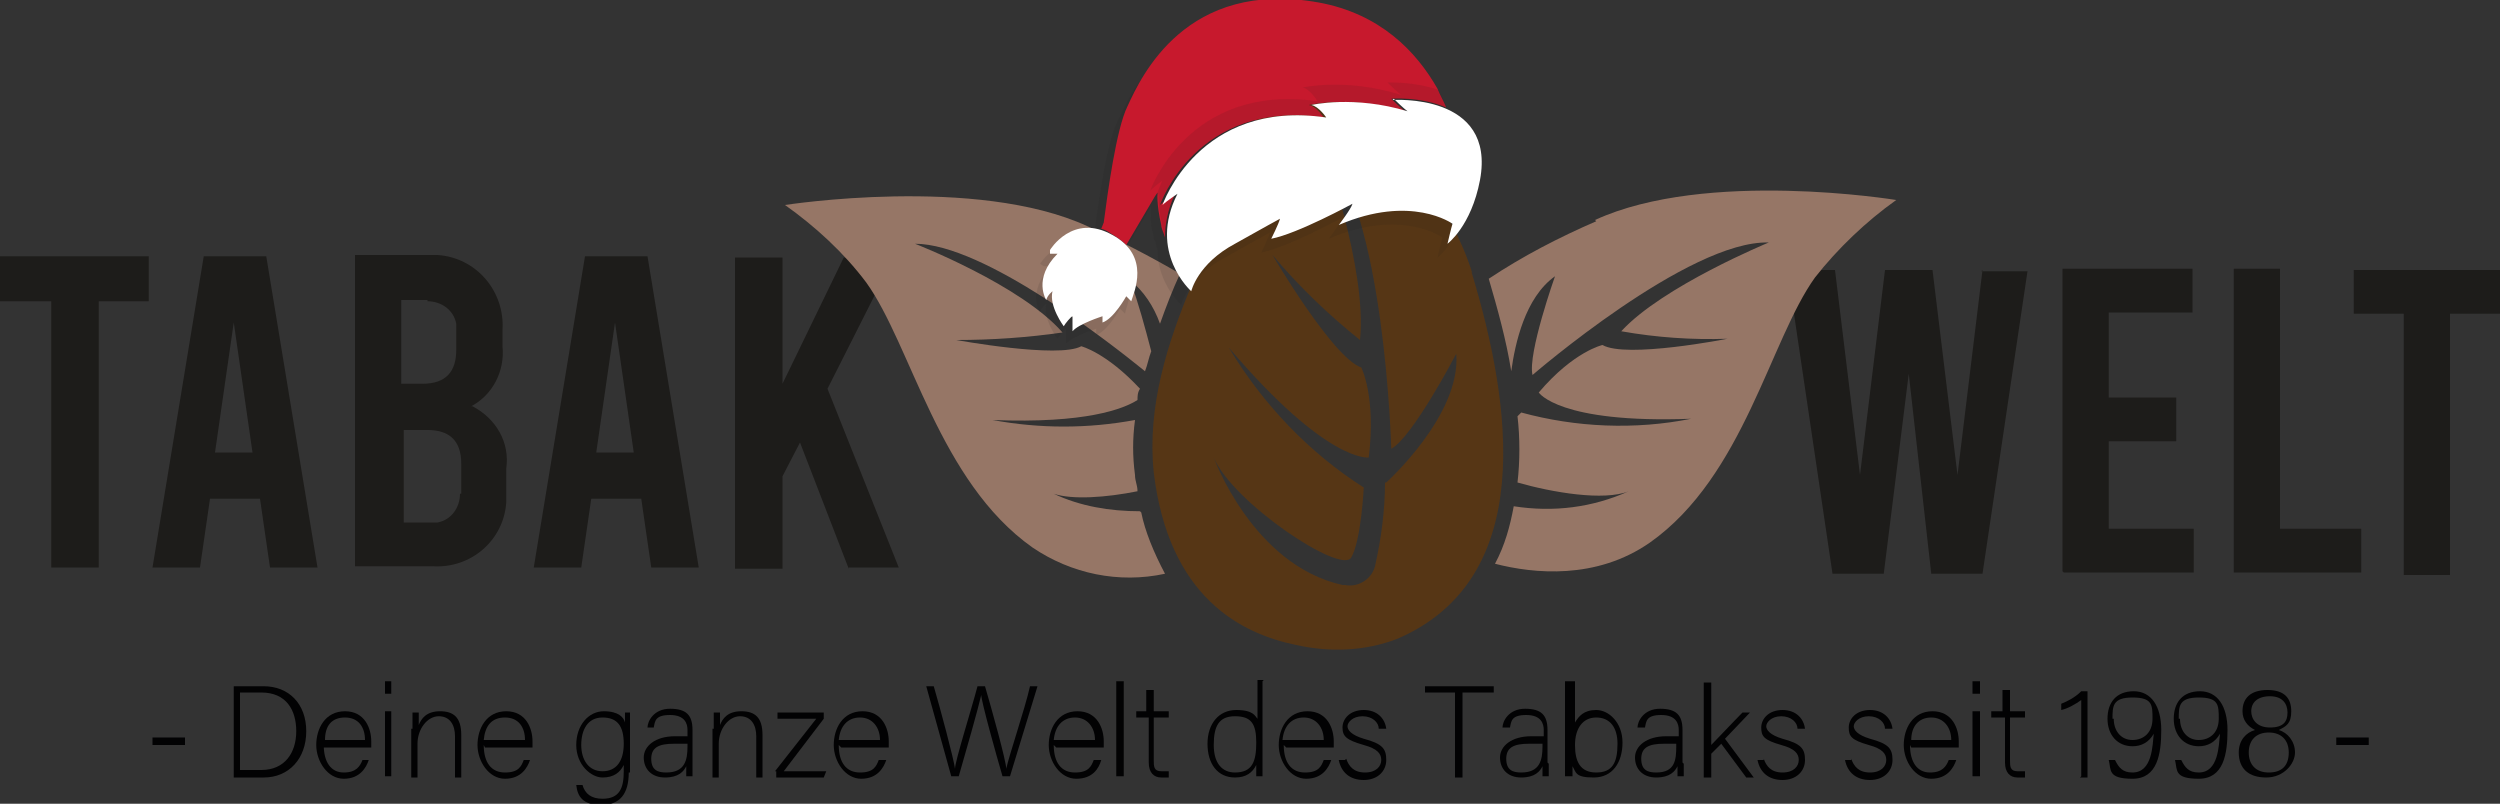 <?xml version="1.0" encoding="UTF-8"?><svg id="Ebene_2" xmlns="http://www.w3.org/2000/svg" width="200" height="64.3" viewBox="0 0 200 64.3"><rect x="0" y="0" width="200" height="64.3" fill="#333333" stroke="none"/><defs><style>.cls-1{fill:#fff;}.cls-2{fill:#1a1a1a;isolation:isolate;opacity:.1;}.cls-3{fill:#563615;}.cls-4{fill:#c7192d;}.cls-5{fill:#1d1c1a;}.cls-6{fill:#967666;}.cls-7{fill:#020203;}</style></defs><g id="Ebene_2-2"><g id="Ebene_1-2"><g id="uuid-df707d41-a113-41a4-8741-8743c92278fb"><g id="Ebene_1-2-2"><path class="cls-5" d="M0,24.1h4.1v21.3h3.8v-21.3h4v-3.6H0s0,3.6,0,3.6ZM21.6,45.4h3.8l-4.1-24.9h-5l-4.1,24.9h3.8l.8-5.5h4l.8,5.5h0ZM17.2,36.2l1.5-10.4,1.5,10.4h-2.9,0ZM37.7,32.5c1.7-.9,2.7-2.8,2.5-4.8v-1.3c.2-3.1-2.1-5.8-5.2-6h-6.6v24.9h6.2c3.1.2,5.7-2.1,5.9-5.1v-2.7c.3-2.1-.8-4-2.7-5h0ZM34.2,24.1c1.1,0,2.1.7,2.3,1.8v2.1c0,1.7-.8,2.7-2.7,2.7h-1.7v-6.7h2.1ZM36.8,39.5c0,1.1-.7,2.1-1.8,2.3h-2.7v-7.4h1.9c1.7,0,2.7.8,2.7,2.7v2.4s0,0,0,0ZM52.1,45.4h3.8l-4.1-24.9h-5l-4.1,24.9h3.8l.8-5.5h4l.8,5.5h0ZM47.7,36.2l1.5-10.4,1.5,10.4h-2.9,0ZM67.9,45.4h4l-5.7-14.3,5.3-10.5h-4l-4.9,10.1v-10.1h-3.8v24.9h3.8v-7.4l1.4-2.7,3.9,10.1h0Z"/><path class="cls-5" d="M158.6,21.6l-2,16.4-2-16.4h-3.8l-2,16.4-2-16.4h-3.8l3.6,24.3h4.1l2-16,1.8,16h4.1l3.6-24.2h-3.7ZM165.1,45.8h10.4v-3.5h-6.8v-7h5.4v-3.5h-5.4v-6.8h6.7v-3.5h-10.4v24.2h0ZM178.7,45.8h10.2v-3.5h-6.5v-20.8h-3.7v24.2h0ZM188.3,25.1h4v20.9h3.7v-20.9h4v-3.5h-11.7v3.5h0Z"/><path class="cls-3" d="M117.8,21.9C114.5,11.2,100.7,0,100.7,0c.4,3.5.3,6.9-.3,10.3-1.5,6.9-9.2,17-8.1,27.5,1.2,10,7,12.9,11.4,13.8,2.7.6,5.5.5,8.1-.5,11.1-4.8,9.2-18.6,5.9-29.4h0ZM110.8,38.6c0,2.2-.3,4.5-.8,6.7-.3,1.1-1.4,1.7-2.4,1.5,0,0-.1,0-.2,0-7.2-1.6-10.3-10.2-10.3-10.2,1.5,3.6,10.2,9.4,11,8s1-5.6,1-5.6c-4.4-2.8-8.1-6.7-10.8-11.2,7.9,9.3,11.2,8.8,11.2,8.8.6-4.9-.6-7.2-.6-7.2-2.3-.8-7.1-9-7.1-9,2.1,2.5,4.5,4.8,7,6.8.6-5.7-3-15.6-3-15.6h0c5,5.1,5.5,24.3,5.5,24.3,1.7-.9,5.2-7.6,5.2-7.6.4,4.9-5.6,10.3-5.6,10.3Z"/><path class="cls-6" d="M127.7,17.7c-3,1.3-5.9,2.8-8.6,4.6.7,2.4,1.4,4.9,1.8,7.4.3-2.2,1.1-5.9,3.5-7.6,0,0-2.2,6.2-1.8,7.9,0,0,12.5-10.8,18.9-10.6h0s-8.5,3.5-11.8,7.1c2.8.5,5.7.7,8.5.6,0,0-8.1,1.6-10,.5,0,0-2.3.5-5.1,3.8,0,0,1.6,2.5,12.2,2.1-4.5.9-9.2.7-13.6-.5l-.3.3c.2,1.7.2,3.6,0,5.3,2.8.8,6.9,1.5,8.9.7-2.9,1.3-6,1.7-9.2,1.2-.3,1.6-.7,3.1-1.5,4.6,3.1.8,8.1,1.3,12.4-1.7,7.5-5.3,9.6-16.2,13.2-21.2,1.8-2.3,4.1-4.5,6.5-6.2,0,0-15.2-2.5-24.1,1.6h0Z"/><path class="cls-6" d="M91.2,40.9c-2.4,0-4.8-.4-6.9-1.4,1.5.5,4.2.3,6.7-.2,0-.5-.2-.8-.2-1.3-.2-1.5-.2-2.9,0-4.4-3.8.7-7.6.7-11.4,0,7.5.3,10.5-.9,11.6-1.6,0-.3,0-.6.2-.9-2.7-2.9-4.7-3.4-4.7-3.4-1.8,1-10-.5-10-.5,2.9,0,5.7-.2,8.5-.6-3.3-3.8-11.8-7.1-11.8-7.1h0c5.5,0,15.7,8,18.4,10.2.2-.5.3-1.1.5-1.6-.5-1.9-1-3.8-1.7-5.7,1.1.9,1.9,2.1,2.4,3.5.5-1.4,1-2.7,1.6-4-2.4-1.4-4.9-2.7-7.4-3.8-8.9-4.1-24.2-1.7-24.2-1.7,2.4,1.7,4.7,3.8,6.5,6.2,3.6,5,5.8,15.9,13.3,21.2,3.1,2.1,6.9,2.9,10.6,2.1-.9-1.7-1.6-3.4-1.9-4.9h0Z"/></g></g><path class="cls-7" d="M14.8,59v.6h-2.6v-.6h2.6Z"/><path class="cls-7" d="M18.7,54.9h2.4c2,0,3.4,1.4,3.4,3.6s-1.4,3.7-3.4,3.7h-2.4v-7.2ZM19.2,61.6h1.7c1.9,0,2.8-1.4,2.8-3.1s-.8-3.1-2.8-3.1h-1.7v6.2Z"/><path class="cls-7" d="M25.9,59.6c0,1.4.6,2.2,1.6,2.2s1.3-.5,1.5-1h.5c-.2.6-.7,1.5-2,1.5s-2.2-1.4-2.2-2.7.7-2.7,2.3-2.7,2.1,1.4,2.1,2.4v.5h-3.8c0,0,0,0,0,0ZM29.2,59.2c0-1-.5-1.8-1.6-1.8s-1.6.7-1.6,1.8h3.2Z"/><path class="cls-7" d="M30.8,54.5h.5v1h-.5v-1ZM30.8,56.9h.5v5.2h-.5v-5.2Z"/><path class="cls-7" d="M33,58.3v-1.3h.5v1c.2-.5.6-1.1,1.7-1.1s1.7.5,1.7,1.9v3.4h-.5v-3.3c0-.9-.4-1.6-1.3-1.6s-1.7,1-1.7,2.2v2.7h-.5v-3.9h0Z"/><path class="cls-7" d="M38.7,59.6c0,1.4.6,2.2,1.7,2.2s1.3-.5,1.5-1h.5c-.2.6-.7,1.5-2,1.5s-2.2-1.4-2.2-2.7.7-2.7,2.3-2.7,2.1,1.4,2.1,2.4v.5h-3.8ZM42,59.2c0-1-.5-1.8-1.6-1.8s-1.6.7-1.7,1.8h3.2Z"/><path class="cls-7" d="M50.3,61.8c0,1.7-.7,2.6-2.2,2.6s-1.9-.7-2-1.6h.5c.2.7.7,1.1,1.6,1.1,1.4,0,1.7-.9,1.7-2.2v-.5c-.3.6-.8,1-1.7,1s-2.1-1-2.1-2.6,1-2.7,2.2-2.7,1.6.5,1.7.9v-.8h.4v4.8h0ZM46.5,59.6c0,1.2.6,2.1,1.7,2.1s1.7-.8,1.7-2.2-.5-2.1-1.7-2.1c-1.2,0-1.7,1-1.7,2.2Z"/><path class="cls-7" d="M55.4,61.1c0,.5,0,.8,0,1h-.5c0,0,0-.4,0-.8-.2.4-.6.9-1.7.9s-1.7-.7-1.7-1.6.9-1.7,2.5-1.7h1v-.5c0-.5-.2-1.2-1.4-1.2s-1.2.5-1.3,1h-.5c0-.5.5-1.5,1.8-1.5s1.8.5,1.8,1.7c0,0,0,2.6,0,2.6ZM54.9,59.5h-1c-1.2,0-1.8.3-1.8,1.2s.5,1.1,1.2,1.1c1.5,0,1.7-1,1.7-2.1v-.2h0Z"/><path class="cls-7" d="M57.1,58.3v-1.3h.5v1c.2-.5.6-1.1,1.7-1.1s1.7.5,1.7,1.9v3.4h-.5v-3.3c0-.9-.4-1.6-1.3-1.6s-1.7,1-1.7,2.2v2.7h-.5v-3.9h0Z"/><path class="cls-7" d="M62,61.7l3.3-4.2h-3.1v-.5h3.7v.5l-3.2,4.2h3.4l-.2.5h-3.8v-.5h0Z"/><path class="cls-7" d="M67.1,59.6c0,1.4.6,2.2,1.7,2.2s1.3-.5,1.5-1h.6c-.2.6-.7,1.5-2,1.5s-2.2-1.4-2.2-2.7.7-2.7,2.3-2.7,2.1,1.4,2.1,2.4v.5h-3.8c0,0,0,0,0,0ZM70.4,59.2c0-1-.6-1.8-1.6-1.8s-1.6.7-1.7,1.8h3.2Z"/><path class="cls-7" d="M76.1,62.1l-2-7.2h.6c.5,1.7,1.6,5.8,1.7,6.6h0c0-.6,1.3-4.7,1.8-6.6h.6c.5,1.7,1.7,6,1.7,6.6h0c.2-1,1.5-4.8,1.9-6.6h.6l-2.2,7.2h-.6c-.5-1.7-1.7-6-1.7-6.5h0c-.2.9-1.3,4.8-1.8,6.5h-.6Z"/><path class="cls-7" d="M84.3,59.6c0,1.4.6,2.2,1.7,2.2s1.3-.5,1.5-1h.6c-.2.7-.7,1.5-2,1.5s-2.2-1.4-2.2-2.7.7-2.7,2.3-2.7,2.1,1.4,2.1,2.4v.5h-3.8c0,0,0,0,0,0ZM87.6,59.2c0-1-.6-1.8-1.6-1.8s-1.6.7-1.7,1.8h3.2Z"/><path class="cls-7" d="M89.3,62.1v-7.6h.6v7.6h-.6Z"/><path class="cls-7" d="M90.7,56.9h1v-1.7h.6v1.7h1.2v.5h-1.2v3.4c0,.5,0,.9.6.9s.4,0,.6,0v.5c-.2,0-.5,0-.6,0-.6,0-1-.4-1-1.2v-3.6h-1v-.5h0Z"/><path class="cls-7" d="M101,54.5v7.6h-.5v-.9c-.3.6-.8,1-1.7,1-1.4,0-2.2-1.1-2.2-2.7s.9-2.7,2.3-2.7,1.5.5,1.7.7v-3.1h.5c0,0,0,0,0,0ZM97.1,59.6c0,1.5.7,2.2,1.7,2.2,1.4,0,1.7-.9,1.7-2.4s-.4-2.1-1.7-2.1-1.7.8-1.7,2.3h0Z"/><path class="cls-7" d="M102.7,59.6c0,1.4.6,2.2,1.7,2.2s1.3-.5,1.5-1h.6c-.2.6-.7,1.5-2,1.5s-2.2-1.4-2.2-2.7.7-2.7,2.3-2.7,2.1,1.4,2.1,2.4v.5h-3.8c0,0,0,0,0,0ZM105.9,59.2c0-1-.6-1.8-1.6-1.8s-1.6.7-1.7,1.8h3.2Z"/><path class="cls-7" d="M107.7,60.7c.2.6.6,1.1,1.5,1.1s1.3-.5,1.3-1-.3-.9-1.4-1.2c-1.4-.4-1.7-.7-1.7-1.4s.6-1.4,1.7-1.4,1.7.7,1.8,1.5h-.6c0-.5-.5-1-1.3-1s-1.2.5-1.2.8.3.7,1.3,1c1.5.4,1.8.8,1.8,1.7s-.7,1.6-1.8,1.6-1.8-.6-2-1.6h.5q0,0,0,0Z"/><path class="cls-7" d="M116.5,55.4h-2.5v-.5h5.5v.5h-2.5v6.8h-.6s0-6.8,0-6.8Z"/><path class="cls-7" d="M123.9,61.1c0,.5,0,.8,0,1h-.5c0,0,0-.4,0-.8-.2.4-.6.9-1.7.9s-1.7-.7-1.7-1.6.9-1.7,2.5-1.7h1v-.5c0-.5-.2-1.2-1.4-1.2s-1.2.5-1.3,1h-.6c0-.5.5-1.5,1.8-1.5s1.8.5,1.8,1.7v2.6h0ZM123.3,59.5h-1c-1.2,0-1.8.3-1.8,1.2s.5,1.1,1.2,1.1c1.5,0,1.7-1,1.7-2.1v-.2h0Z"/><path class="cls-7" d="M125.4,54.5h.6v3.3c.3-.5.7-1,1.7-1s2.1,1,2.1,2.6-.8,2.8-2.3,2.8-1.4-.4-1.7-.9v.8h-.6v-7.6h0ZM129.4,59.5c0-1.3-.6-2.1-1.7-2.1s-1.7.9-1.7,2.2.4,2.2,1.7,2.2,1.7-.8,1.7-2.3h0Z"/><path class="cls-7" d="M134.7,61.1c0,.5,0,.8,0,1h-.5c0,0,0-.4,0-.8-.2.4-.6.9-1.7.9s-1.7-.7-1.7-1.6.9-1.7,2.5-1.7h1v-.5c0-.5-.2-1.2-1.4-1.2s-1.2.5-1.3,1h-.6c0-.5.5-1.5,1.8-1.5s1.8.5,1.8,1.7v2.6h0ZM134.1,59.5h-1c-1.2,0-1.8.3-1.8,1.2s.5,1.1,1.2,1.1c1.5,0,1.6-1,1.6-2.1v-.2h0Z"/><path class="cls-7" d="M136.8,59.7c.5-.5,1.9-2,2.6-2.7h.6l-2,2.1,2.3,3.1h-.6l-2-2.7-.8.8v1.9h-.6v-7.6h.6v5h0Z"/><path class="cls-7" d="M141.1,60.7c.2.6.6,1.1,1.5,1.1s1.3-.5,1.3-1-.3-.9-1.4-1.2c-1.4-.4-1.6-.7-1.6-1.4s.6-1.4,1.7-1.4,1.7.7,1.8,1.5h-.6c0-.5-.5-1-1.3-1s-1.2.5-1.2.8.3.7,1.3,1c1.5.4,1.8.8,1.8,1.7s-.7,1.6-1.8,1.6-1.8-.6-2-1.6h.5q0,0,0,0Z"/><path class="cls-7" d="M148.1,60.7c.2.6.6,1.1,1.5,1.1s1.3-.5,1.3-1-.3-.9-1.4-1.2c-1.4-.4-1.6-.7-1.6-1.4s.6-1.4,1.7-1.4,1.7.7,1.8,1.5h-.6c0-.5-.5-1-1.3-1s-1.2.5-1.2.8.3.7,1.3,1c1.5.4,1.8.8,1.8,1.7s-.7,1.6-1.8,1.6-1.8-.6-2-1.6h.5q0,0,0,0Z"/><path class="cls-7" d="M152.8,59.6c0,1.4.6,2.2,1.6,2.2s1.3-.5,1.5-1h.6c-.2.6-.7,1.5-2,1.5s-2.2-1.4-2.2-2.7.7-2.7,2.3-2.7,2.1,1.4,2.1,2.4v.5h-3.8c0,0,0,0,0,0ZM156.1,59.2c0-1-.6-1.8-1.6-1.8s-1.6.7-1.6,1.8h3.2Z"/><path class="cls-7" d="M157.8,54.5h.6v1h-.6v-1ZM157.8,56.9h.6v5.2h-.6v-5.2Z"/><path class="cls-7" d="M159.2,56.9h1v-1.7h.6v1.7h1.2v.5h-1.2v3.4c0,.5,0,.9.6.9s.4,0,.6,0v.5c-.2,0-.5,0-.6,0-.6,0-1-.4-1-1.2v-3.6h-1.1v-.5Z"/><path class="cls-7" d="M166.5,62.1v-6.1c-.4.3-1.1.7-1.6.8v-.5c.5-.2,1.1-.5,1.6-1h.5v6.9h-.6c0,0,0,0,0,0Z"/><path class="cls-7" d="M169.2,60.8c.3.6.6,1,1.4,1,1.6,0,1.6-2.2,1.7-3.1-.4.7-1,1-1.7,1-1.2,0-2-.9-2-2.2s.7-2.2,2.1-2.2,2.2,1.2,2.2,3.1-.3,3.9-2.3,3.9-1.7-.7-1.9-1.5h.6q0,0,0,0ZM169.1,57.5c0,1,.6,1.7,1.5,1.7s1.6-.6,1.6-1.7,0-1.7-1.6-1.7-1.6.7-1.6,1.7h0Z"/><path class="cls-7" d="M174.5,60.8c.3.6.6,1,1.4,1,1.6,0,1.6-2.2,1.7-3.1-.4.7-1,1-1.7,1-1.2,0-2-.9-2-2.2s.7-2.2,2.1-2.2,2.2,1.2,2.2,3.1-.3,3.9-2.3,3.9-1.7-.7-1.9-1.5h.6q0,0,0,0ZM174.4,57.5c0,1,.6,1.7,1.5,1.7s1.6-.6,1.6-1.7,0-1.7-1.6-1.7-1.6.7-1.6,1.7h0Z"/><path class="cls-7" d="M179.1,60.2c0-1,.6-1.6,1.3-1.8-.6-.3-1-.8-1-1.5,0-1,.6-1.7,2-1.7s1.9.7,1.9,1.7-.4,1.2-1,1.5c.7.2,1.3.9,1.3,1.8s-.9,2-2.3,2-2.2-.7-2.2-2h0ZM183.1,60.2c0-1-.6-1.6-1.6-1.6s-1.6.6-1.6,1.6.6,1.6,1.6,1.6,1.6-.5,1.6-1.6ZM180.1,56.9c0,.6.4,1.3,1.5,1.3s1.4-.5,1.4-1.2-.4-1.3-1.4-1.3-1.5.5-1.5,1.2Z"/><path class="cls-7" d="M189.5,59v.6h-2.6v-.6h2.6Z"/></g><path class="cls-2" d="M83.2,21.1s1.5-2.4,4.1-1.6c0,0,0,0,0,0l.2-.5c.3-2.3,1-7.5,1.9-9.3,1.1-2.4,4.7-10.2,15.3-8.3,4.9.9,7.8,3.9,9.5,6.9h0c.3.5.5,1,.7,1.5,0,0,0,0,0,0,1.8.8,3.3,2.4,2.7,5.7-.7,3.7-2.6,5.1-2.6,5.1,0,0,.3-1.3.4-1.6,0,0-3.3-2.4-9.1.1,0,0,1-1.3,1.1-1.7,0,0-4.4,2.4-6.5,2.8,0,0,.6-1.2.7-1.6,0,0-1.3.7-3.6,2-3,1.6-3.5,3.8-3.5,3.8,0,0-1.9-1.7-1.9-4.4h0s0-.1-.1-.3c0-.2-.1-.5-.2-.6,0-.4-.2-.8-.2-1.1-.1-1,0-1.5,0-1.5l-.2.3h0l-2.3,3.9s0,0,0,0c1.5,1.7.5,3.8.4,4.4l-.4-.4s-1,1.8-1.9,2.1v-.5s-1.9.6-2.4,1.2v-1.2c-.1,0-.6.6-.7.8,0,0-1.2-1.6-.9-2.8,0,0-.4.3-.5.7,0,0-1.1-1.7.9-3.7h-.6c0-.1,0,0,0,0ZM92.5,19.5h0s0,0,0-.1c0,0,0,0,0,0h0s0,0,0,0ZM92.5,19.9h0c0,0,0,0,0,0ZM92.5,19.7s0,0,0-.1c0,0,0,0,0,.1ZM93.2,16.9c0,0,0-.1,0-.2,0,0,0,.1,0,.2ZM93.1,17.1c0,0,0-.1,0-.2,0,0,0,.1,0,.2ZM93,17.4c0,0,0-.1,0-.2,0,0,0,.1,0,.2ZM92.9,17.5s0,0,0,0c0,0,0-.1,0-.2,0,0,0,0,0,0ZM92.8,17.8c0,0,0-.1,0-.2,0,0,0,.1,0,.2ZM92.8,18c0,0,0-.1,0-.2,0,0,0,.1,0,.2ZM92.7,18.2c0,0,0-.1,0-.2,0,0,0,.1,0,.2ZM92.7,18.4c0,0,0-.1,0-.2,0,0,0,.1,0,.2ZM92.6,18.6c0,0,0-.1,0-.2,0,0,0,.1,0,.2ZM92.6,18.8c0,0,0-.1,0-.2,0,0,0,.1,0,.2ZM92.5,19c0,0,0-.1,0-.2,0,0,0,.1,0,.2ZM92.5,19.2c0,0,0-.1,0-.2,0,0,0,.1,0,.2ZM92.5,19.4c0,0,0-.1,0-.2,0,0,0,.1,0,.2ZM93,16.9c-.1,0-.3.2-.4.3,0,0,0,0,.1-.1,0,0,.2-.1.3-.2ZM94.1,24.1s0,0,0,0c0,0,0,0,0,0ZM94.2,24.2s0,0,0,.1c0,0,0,0,0-.1ZM94.3,24.4s0,0,0,0c0,0,0,0,0,0ZM114.8,9.8s0,0,0,0c0,0,0,0,0,0ZM114.7,9.7s0,0,0,0c0,0,0,0,0,0ZM114.6,9.7s0,0,0,0c0,0,0,0,0,0ZM114.5,9.7s0,0,0,0c0,0,0,0,0,0ZM114.4,9.7s0,0,0,0c0,0,0,0,0,0ZM114.3,9.6s0,0,0,0c0,0,0,0,0,0ZM114.2,9.6s0,0,0,0c0,0,0,0,0,0ZM114.1,9.6h0,0ZM114,9.5h0,0ZM114,9.5h0,0ZM110.6,9.2c.2.2.4.4.5.5,0,0,0,0,0,0-.2-.1-.3-.3-.6-.5h0ZM104,9.6c.2,0,.4.2.5.3,0,0,.2.2.3.2-.2-.2-.5-.5-.8-.5h0ZM92.8,16.3c-.5.8-.7,1.4-.7,1.4h0s.6-1.7,2.1-3.4c-.6.7-1.1,1.4-1.4,2ZM114.9,9.8s0,0,0,0c0,0,0,0,0,0ZM111.7,10.1c-1-.3-1.9-.5-2.7-.6.8.1,1.8.3,2.7.6h0ZM94.4,24.5s0,0,0,0c0,0,0,0,0,0ZM94.3,24.4s0,0,0,0c0,0,0,0,0,0ZM94.4,24.5s0,0,0,0c0,0,0,0,0,0ZM94.1,24s0,0,0,0c0,0,0,0,0,0ZM94,23.9h0s0,0,0,0ZM94,23.9s0,0,0,0c0,0,0,0,0,0ZM92.5,20h0c0,0,0,0,0,0ZM87.3,19.5s0,0,.1,0c0,0,0,0-.1,0ZM88.6,20.1c0,0-.2-.1-.2-.2,0,0,.2.1.2.2ZM89.3,20.7s0,0,0,0c0,0,0,0,0,0ZM89.2,20.7s0,0,0,0c0,0,0,0,0,0ZM89.2,20.6s0,0,0,0c0,0,0,0,0,0ZM89,20.5s0,0,0,0c0,0,0,0,0,0ZM88.9,20.4s0,0-.1,0c0,0,0,0,.1,0ZM88.8,20.3c0,0-.1-.1-.2-.2,0,0,.2.1.2.2ZM88.3,20s0,0-.1,0c0,0,0,0-.1,0,0,0,0,0,.1,0,0,0,0,0,.1,0ZM87.5,19.6c0,0,.2,0,.3.1,0,0-.2,0-.3-.1ZM87.8,19.7s0,0,.1,0c0,0,0,0-.1,0ZM87.9,19.7s0,0,.1,0c0,0,0,0-.1,0Z"/><path class="cls-1" d="M94.8,22.9h0s0,0,0,0Z"/><path class="cls-4" d="M88,18.3c.3,0,.6.2.9.4.5.3.9.6,1.2.9l2.3-3.9.2-.3s-.1.9.3,2.6c0,.3.2.6.3,1h0c0-1,.2-2.2.8-3.5,0,0-.9.6-1.2.9,0,0,2.9-8.5,13.1-7,0,0-.6-.9-1.2-1,0,0,3.4-.8,7.7.5,0,0-.4-.3-1.1-1,0,0,2.3-.2,4.4.7-.2-.5-.5-1-.7-1.5-1.7-3-4.6-6-9.5-6.9-10.6-1.9-14.2,5.9-15.3,8.3-.9,1.8-1.6,7-1.9,9.3l-.2.5h0Z"/><path class="cls-2" d="M93,14.4c-.2.5-.4.9-.5,1.4l.2-.3s-.1.9.3,2.6c0,.3.2.6.3,1,0-1,.2-2.2.8-3.5,0,0-.9.6-1.2.9,0,0,2.9-8.5,13.1-7,0,0-.6-.9-1.2-1,0,0,3.4-.8,7.7.5,0,0-.4-.3-1.1-1,0,0,2.3-.2,4.4.7-.2-.5-.5-1-.7-1.5-2-.7-4.1-.6-4.1-.6.7.7,1.1,1,1.1,1-4.4-1.4-7.9-.6-7.9-.6.6.1,1.2,1.1,1.2,1.1-10.4-1.5-13.4,7.2-13.4,7.2.2-.3,1.2-1,1.2-1h0Z"/><path class="cls-1" d="M111.4,8s8.3-.6,7,6.4c-.7,3.7-2.6,5.1-2.6,5.1,0,0,.3-1.3.4-1.6h0s-3.3-2.4-9.1.1h0s1-1.3,1.1-1.7c0,0-4.4,2.4-6.5,2.8,0,0,.6-1.2.7-1.6,0,0-1.3.7-3.6,2-3,1.6-3.5,3.8-3.5,3.8h0s-.8-1.4,0,0c0,0-3.5-3.1-1.1-7.8,0,0-.9.6-1.2.9,0,0,2.9-8.5,13.1-7,0,0-.6-.9-1.2-1,0,0,3.4-.8,7.7.5,0,0-.4-.3-1.1-1h0Z"/><path class="cls-1" d="M84,20s1.8-3,5-1.2c3.1,1.7,1.7,4.6,1.5,5.3l-.4-.4s-1,1.8-1.9,2.1v-.5s-1.9.6-2.4,1.2v-1.2c-.1,0-.6.6-.7.8,0,0-1.2-1.6-.9-2.8,0,0-.4.3-.5.7,0,0-1.1-1.7.9-3.7h-.6c0-.1,0,0,0,0Z"/></g></svg>